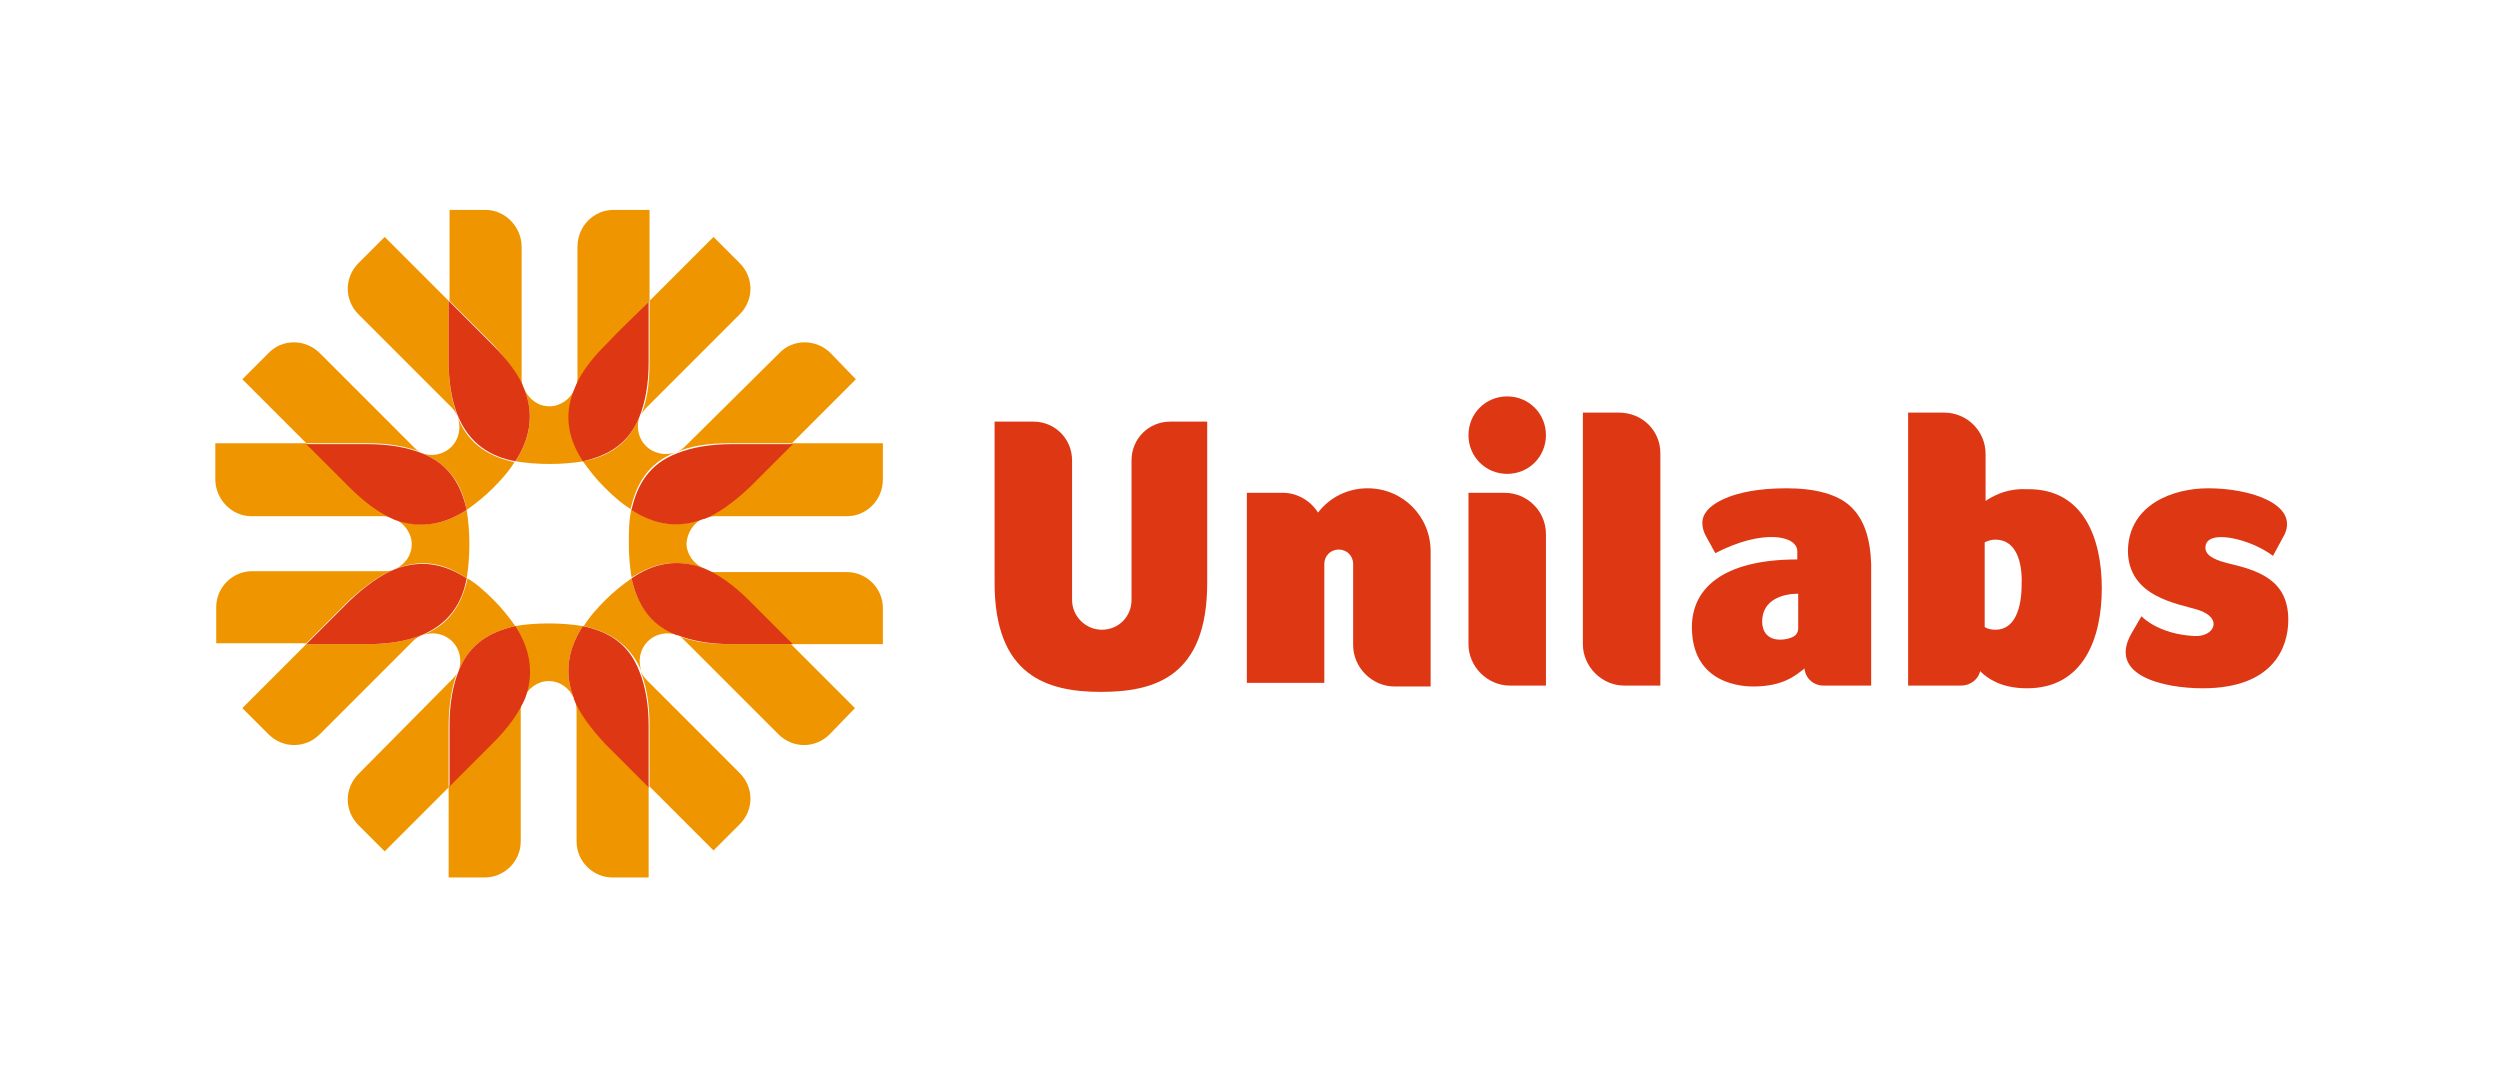 <?xml version="1.0" encoding="utf-8"?>
<!-- Generator: Adobe Illustrator 26.0.2, SVG Export Plug-In . SVG Version: 6.00 Build 0)  -->
<svg version="1.1" id="Capa_1" xmlns="http://www.w3.org/2000/svg" xmlns:xlink="http://www.w3.org/1999/xlink" x="0px" y="0px"
	 viewBox="0 0 277.5 121.2" style="enable-background:new 0 0 277.5 121.2;" xml:space="preserve">
<style type="text/css">
	.st0{fill:#EF9500;}
	.st1{fill:#DD3714;}
</style>
<g>
	<path class="st0" d="M72.1,33.4V23.3h-4c-2.2,0-4,1.8-4,4.1V42c0,0.4-0.1,0.8-0.2,1.2c0.6-1.6,1.8-3.2,3.5-5
		C69.1,36.4,70.7,34.8,72.1,33.4"/>
	<path class="st0" d="M58.1,43.2c-0.1-0.4-0.2-0.7-0.2-1.2V27.4c0-2.2-1.8-4.1-4-4.1h-4v10.1c1.4,1.4,3,3,4.8,4.8
		C56.3,40,57.5,41.6,58.1,43.2"/>
	<path class="st0" d="M57.2,51.2c1.2,0.2,2.5,0.3,3.8,0.3c1.3,0,2.6-0.1,3.8-0.3c-1.5-2.3-2.2-5-1-8c-0.5,1.1-1.6,1.9-2.8,1.9
		c-1.3,0-2.3-0.8-2.8-1.9C59.4,46.3,58.7,48.9,57.2,51.2"/>
	<path class="st0" d="M50.8,46.2C50.8,46.2,50.8,46.2,50.8,46.2C50.8,46.2,50.8,46.2,50.8,46.2"/>
	<path class="st0" d="M71.1,46.2C71.1,46.2,71.1,46.2,71.1,46.2C71.1,46.2,71.1,46.2,71.1,46.2"/>
	<path class="st0" d="M51.8,56.6c1-0.7,2-1.5,2.9-2.4c0.9-0.9,1.8-1.9,2.4-2.9c-2.7-0.6-5.1-1.9-6.3-5c0.4,1.1,0.2,2.4-0.7,3.3
		c-0.9,0.9-2.2,1.1-3.3,0.7C49.9,51.5,51.3,53.9,51.8,56.6"/>
	<path class="st0" d="M46.8,50.2c-0.4-0.1-0.7-0.4-1-0.7L35.5,39.2c-1.6-1.6-4.2-1.6-5.7,0l-2.9,2.9c0,0,2.8,2.8,7.1,7.1h6.8
		C43.3,49.2,45.2,49.6,46.8,50.2"/>
	<path class="st0" d="M58.1,43.2C58.1,43.2,58.1,43.2,58.1,43.2C58.1,43.2,58.1,43.2,58.1,43.2"/>
	<path class="st0" d="M43.8,57.5C43.8,57.5,43.8,57.5,43.8,57.5C43.8,57.5,43.8,57.5,43.8,57.5"/>
	<path class="st0" d="M49.8,33.4c-4.3-4.3-7.1-7.1-7.1-7.1l-2.9,2.9c-1.6,1.6-1.6,4.1,0,5.7l10.3,10.3c0.3,0.3,0.5,0.6,0.7,1
		c-0.6-1.5-1-3.5-1-6V33.4z"/>
	<path class="st1" d="M57.2,51.2c1.5-2.3,2.2-5,1-8c0,0,0,0,0,0c-0.6-1.6-1.8-3.2-3.6-5c-1.7-1.7-3.3-3.3-4.8-4.8v6.7
		c0,2.5,0.4,4.5,1,6c0,0,0,0,0,0C52.1,49.3,54.5,50.7,57.2,51.2"/>
	<path class="st0" d="M51.8,64.2c0.2-1.2,0.3-2.5,0.3-3.8c0-1.3-0.1-2.6-0.3-3.8c-2.3,1.5-4.9,2.2-8,1c1.1,0.5,1.9,1.6,1.9,2.8
		c0,1.3-0.8,2.3-1.9,2.8C46.9,61.9,49.5,62.6,51.8,64.2"/>
	<path class="st0" d="M34,49.2H23.9v4c0,2.2,1.8,4.1,4,4.1h14.6c0.4,0,0.8,0.1,1.2,0.2c-1.5-0.6-3.2-1.8-5-3.6
		C37.1,52.2,35.5,50.6,34,49.2"/>
	<path class="st0" d="M46.8,70.5C46.8,70.5,46.8,70.5,46.8,70.5C46.8,70.5,46.8,70.5,46.8,70.5"/>
	<path class="st0" d="M46.8,50.2C46.8,50.2,46.8,50.2,46.8,50.2C46.8,50.2,46.8,50.2,46.8,50.2"/>
	<path class="st0" d="M43.8,63.2c-0.4,0.2-0.8,0.2-1.2,0.2H28c-2.2,0-4,1.8-4,4v4H34c1.4-1.4,3-3,4.8-4.8
		C40.6,65,42.2,63.8,43.8,63.2"/>
	<path class="st1" d="M51.8,56.6c-0.6-2.7-1.9-5.1-5-6.3c0,0,0,0,0,0c-1.5-0.6-3.5-1-6-1H34c1.4,1.4,3,3,4.8,4.8
		c1.8,1.8,3.4,2.9,5,3.6c0,0,0,0,0,0C46.9,58.8,49.5,58.1,51.8,56.6"/>
	<path class="st0" d="M50.8,74.5c-0.1,0.4-0.4,0.7-0.7,1L39.8,85.9c-1.6,1.6-1.6,4.1,0,5.7l2.9,2.9c0,0,2.8-2.8,7.1-7.1v-6.8
		C49.8,78.1,50.2,76.1,50.8,74.5"/>
	<path class="st0" d="M34,71.5l-7.1,7.1l2.9,2.9c1.6,1.6,4.1,1.6,5.7,0l10.3-10.3c0.3-0.3,0.6-0.5,1-0.7c-1.5,0.6-3.5,1-6,1H34z"/>
	<path class="st0" d="M58.1,77.5C58.1,77.5,58.1,77.5,58.1,77.5C58.1,77.5,58.1,77.5,58.1,77.5"/>
	<path class="st0" d="M57.2,69.5c-0.7-1-1.5-2-2.4-2.9c-0.9-0.9-1.9-1.8-2.9-2.4c-0.6,2.7-1.9,5.1-5,6.3c1.1-0.4,2.4-0.2,3.3,0.7
		c0.9,0.9,1.1,2.2,0.7,3.3C52.1,71.4,54.5,70.1,57.2,69.5"/>
	<path class="st0" d="M43.8,63.2C43.8,63.2,43.8,63.2,43.8,63.2C43.8,63.2,43.8,63.2,43.8,63.2"/>
	<path class="st1" d="M51.8,64.2c-2.3-1.5-4.9-2.2-8-1c0,0,0,0,0,0c-1.5,0.6-3.2,1.8-5,3.5c-1.7,1.7-3.3,3.3-4.8,4.8h6.8
		c2.5,0,4.5-0.4,6-1c0,0,0,0,0,0C49.9,69.2,51.3,66.9,51.8,64.2"/>
	<path class="st0" d="M50.8,74.5C50.8,74.5,50.8,74.5,50.8,74.5C50.8,74.5,50.8,74.5,50.8,74.5"/>
	<path class="st0" d="M71.1,74.5C71.1,74.5,71.1,74.5,71.1,74.5C71.1,74.5,71.1,74.5,71.1,74.5"/>
	<path class="st0" d="M63.8,77.6c0.1,0.4,0.2,0.8,0.2,1.2v14.6c0,2.2,1.8,4,4,4h4V87.3c-1.4-1.4-3.1-3-4.8-4.8
		C65.6,80.8,64.4,79.1,63.8,77.6"/>
	<path class="st0" d="M49.8,87.3v10.1h4c2.2,0,4-1.8,4-4V78.7c0-0.4,0.1-0.8,0.2-1.2c-0.6,1.6-1.8,3.2-3.6,5
		C52.8,84.3,51.2,85.9,49.8,87.3"/>
	<path class="st0" d="M64.7,69.5c-1.2-0.2-2.5-0.3-3.8-0.3c-1.3,0-2.6,0.1-3.8,0.3c1.5,2.3,2.2,5,1,8c0.5-1.1,1.6-1.9,2.8-1.9
		c1.3,0,2.3,0.8,2.8,1.9C62.5,74.5,63.2,71.8,64.7,69.5"/>
	<path class="st1" d="M57.2,69.5c-2.7,0.6-5.1,1.9-6.3,5c0,0,0,0,0,0c-0.6,1.5-1,3.5-1,6v6.8c1.4-1.4,3-3,4.8-4.8
		c1.8-1.8,2.9-3.4,3.6-5c0,0,0,0,0,0C59.4,74.5,58.7,71.8,57.2,69.5"/>
	<path class="st0" d="M78.1,63.2C78.1,63.2,78.1,63.2,78.1,63.2C78.1,63.2,78.1,63.2,78.1,63.2"/>
	<path class="st0" d="M63.8,77.6C63.8,77.5,63.8,77.5,63.8,77.6C63.8,77.5,63.8,77.5,63.8,77.6"/>
	<path class="st0" d="M72.1,87.3c4.3,4.3,7.1,7.1,7.1,7.1l2.9-2.9c1.6-1.6,1.6-4.1,0-5.7L71.8,75.5c-0.3-0.3-0.5-0.6-0.7-1
		c0.6,1.5,1,3.5,1,6V87.3z"/>
	<path class="st0" d="M70.1,64.2c-1,0.7-2,1.5-2.9,2.4c-0.9,0.9-1.8,1.9-2.4,2.9c2.7,0.6,5.1,1.9,6.4,5c-0.4-1.1-0.2-2.4,0.7-3.3
		c0.9-0.9,2.2-1.1,3.3-0.7C72,69.2,70.7,66.9,70.1,64.2"/>
	<path class="st0" d="M75.1,70.5c0.4,0.1,0.7,0.4,1,0.7l10.3,10.3c1.6,1.6,4.1,1.6,5.7,0l2.8-2.9c0,0-2.8-2.8-7.1-7.1h-6.8
		C78.7,71.5,76.7,71.2,75.1,70.5"/>
	<path class="st1" d="M64.7,69.5c-1.5,2.3-2.2,5-1,8c0,0,0,0,0,0.1c0.6,1.5,1.8,3.2,3.5,5c1.7,1.7,3.3,3.3,4.8,4.8v-6.8
		c0-2.5-0.4-4.5-1-6c0,0,0,0,0,0C69.8,71.4,67.5,70.1,64.7,69.5"/>
	<path class="st0" d="M75.1,70.5C75.1,70.5,75.1,70.5,75.1,70.5C75.1,70.5,75.1,70.5,75.1,70.5"/>
	<path class="st0" d="M87.9,71.5H98v-4c0-2.2-1.8-4-4-4l-14.6,0c-0.4,0-0.8-0.1-1.2-0.2c1.5,0.6,3.2,1.8,5,3.6
		C84.9,68.5,86.5,70.1,87.9,71.5"/>
	<path class="st0" d="M78.1,57.5c-3.1,1.3-5.7,0.6-8-1c-0.3,1.2-0.3,2.5-0.3,3.8c0,1.3,0.1,2.6,0.3,3.8c2.3-1.5,4.9-2.2,8-1
		c-1.1-0.5-1.9-1.6-1.9-2.8C76.3,59.1,77,58,78.1,57.5"/>
	<path class="st0" d="M75.1,50.2C75.1,50.2,75.1,50.2,75.1,50.2C75.1,50.2,75.1,50.2,75.1,50.2"/>
	<path class="st0" d="M78.2,57.5c0.4-0.1,0.8-0.2,1.2-0.2H94c2.2,0,4-1.8,4-4.1v-4H87.9c-1.4,1.4-3,3-4.8,4.8
		C81.4,55.7,79.7,56.9,78.2,57.5"/>
	<path class="st1" d="M70.1,64.2c0.6,2.7,1.9,5.1,5,6.3c0,0,0,0,0.1,0c1.5,0.6,3.5,1,6,1h6.8c-1.4-1.4-3-3-4.8-4.8
		c-1.8-1.8-3.4-2.9-5-3.6c0,0,0,0,0,0C75.1,61.9,72.4,62.6,70.1,64.2"/>
	<path class="st0" d="M78.2,57.5C78.2,57.5,78.1,57.5,78.2,57.5C78.1,57.5,78.2,57.5,78.2,57.5"/>
	<path class="st0" d="M63.8,43.2C63.8,43.2,63.8,43.2,63.8,43.2C63.8,43.2,63.8,43.2,63.8,43.2"/>
	<path class="st0" d="M71.1,46.2c0.1-0.3,0.4-0.7,0.7-1l10.3-10.3c1.6-1.6,1.6-4.1,0-5.7l-2.9-2.9c0,0-2.8,2.8-7.1,7.1v6.7
		C72.1,42.7,71.8,44.6,71.1,46.2"/>
	<path class="st0" d="M87.9,49.2c4.3-4.3,7.1-7.1,7.1-7.1l-2.8-2.9c-1.6-1.6-4.2-1.6-5.7,0L76.1,49.5c-0.3,0.3-0.6,0.5-1,0.7
		c1.5-0.7,3.5-1,6-1H87.9z"/>
	<path class="st0" d="M64.7,51.2c0.7,1,1.5,2,2.4,2.9c0.9,0.9,1.9,1.8,2.9,2.4c0.6-2.7,1.9-5.1,5-6.3c-1.1,0.4-2.4,0.2-3.3-0.7
		c-0.9-0.9-1.1-2.2-0.7-3.3C69.8,49.3,67.5,50.7,64.7,51.2"/>
	<path class="st1" d="M64.7,51.2c2.7-0.6,5.1-1.9,6.3-5c0,0,0,0,0,0c0.6-1.5,1-3.5,1-6v-6.7c-1.4,1.4-3.1,3-4.8,4.8
		c-1.8,1.8-2.9,3.4-3.5,5c0,0,0,0,0,0C62.5,46.3,63.2,48.9,64.7,51.2"/>
	<path class="st1" d="M70.1,56.6c2.3,1.5,4.9,2.2,8,1c0,0,0,0,0.1,0c1.5-0.6,3.2-1.8,5-3.5c1.7-1.7,3.3-3.3,4.8-4.8h-6.8
		c-2.5,0-4.5,0.4-6,1c0,0,0,0,0,0C72,51.5,70.7,53.9,70.1,56.6"/>
	<path class="st1" d="M129.9,46.8c-2.4,0-4.3,1.9-4.3,4.3v15.5c0,1.8-1.4,3.3-3.3,3.3c-1.8,0-3.3-1.5-3.3-3.3V51.1
		c0-2.4-1.9-4.3-4.3-4.3h-4.3v17.9c0,10.3,5.8,12.1,11.8,12.1c6,0,11.8-1.7,11.8-12.1V46.8H129.9z"/>
	<path class="st1" d="M245.1,54.2c4.8,0,10,1.8,8.5,5.1l-1.3,2.4c-2.5-1.9-7.5-3.1-7.5-0.9c0,1.1,1.7,1.5,2.4,1.7
		c3.4,0.8,6.8,1.8,6.8,6.3c0,3.1-1.7,7.6-9.5,7.6c-4.3,0-10.6-1.4-7.9-6.1c0.4-0.7,1.1-1.9,1.1-1.9s1.8,2,5.9,2.2
		c2.2,0.1,3.2-2,0.4-2.9c-2.2-0.7-7.8-1.4-7.8-6.6C236.3,56,241.2,54.2,245.1,54.2"/>
	<path class="st1" d="M179.7,45.8h-4v25.7c0,2.5,2.1,4.6,4.6,4.6h4V50.3C184.3,47.8,182.3,45.8,179.7,45.8"/>
	<path class="st1" d="M167,54.7h-4v16.8c0,2.5,2.1,4.6,4.6,4.6h4V59.3C171.6,56.7,169.5,54.7,167,54.7"/>
	<path class="st1" d="M163,48.3c0-2.4,1.9-4.3,4.3-4.3c2.4,0,4.3,1.9,4.3,4.3c0,2.4-1.9,4.3-4.3,4.3C164.9,52.6,163,50.7,163,48.3"
		/>
	<path class="st1" d="M205.4,56.2c-1.4-1.3-3.8-2-7.1-2c-6.4,0-8.5,2-8.9,2.6c-0.8,1-0.3,2.2-0.1,2.6l1.1,2c5.2-2.7,9.1-2,9.1-0.2
		l0,0.9c-8.5,0-11.7,3.4-11.7,7.5c0,6.5,5.9,6.6,6.8,6.6c3.3,0,4.7-1.2,5.7-2c0.1,1.1,1,1.9,2.1,1.9h5.3V62.6
		C207.6,59.7,206.9,57.6,205.4,56.2 M199.6,69.7c0,0.5-0.2,0.8-0.6,1c-0.4,0.2-0.9,0.3-1.4,0.3c-1.4,0-2-0.9-2-2
		c0-2.5,2.4-3.1,4-3.1V69.7z"/>
	<path class="st1" d="M233.3,65.3c0,5.5-2,11.1-8.3,11.1c-2.3,0-4-0.7-5.2-1.9c-0.2,0.9-1.1,1.6-2.1,1.6h-5.9V45.8h4
		c2.5,0,4.6,2,4.6,4.6l0,5.2c1.2-0.8,2.7-1.4,4.6-1.3C231.3,54.2,233.3,59.8,233.3,65.3 M221.5,59.9c-0.4,0-0.8,0.1-1.2,0.3v9.4
		c0.3,0.2,0.7,0.3,1.2,0.3c2.2,0,2.9-2.5,2.9-5C224.5,62.4,223.8,59.9,221.5,59.9"/>
	<path class="st1" d="M151.8,54.2c-2.2,0-4.2,1-5.5,2.7c-0.8-1.3-2.3-2.2-3.9-2.2h-4v21.1h8.6l0-13.2c0-0.9,0.7-1.6,1.6-1.6
		c0.9,0,1.6,0.7,1.6,1.6v9c0,2.5,2.1,4.6,4.6,4.6h4V61.2C158.8,57.3,155.7,54.2,151.8,54.2"/>
</g>
</svg>

